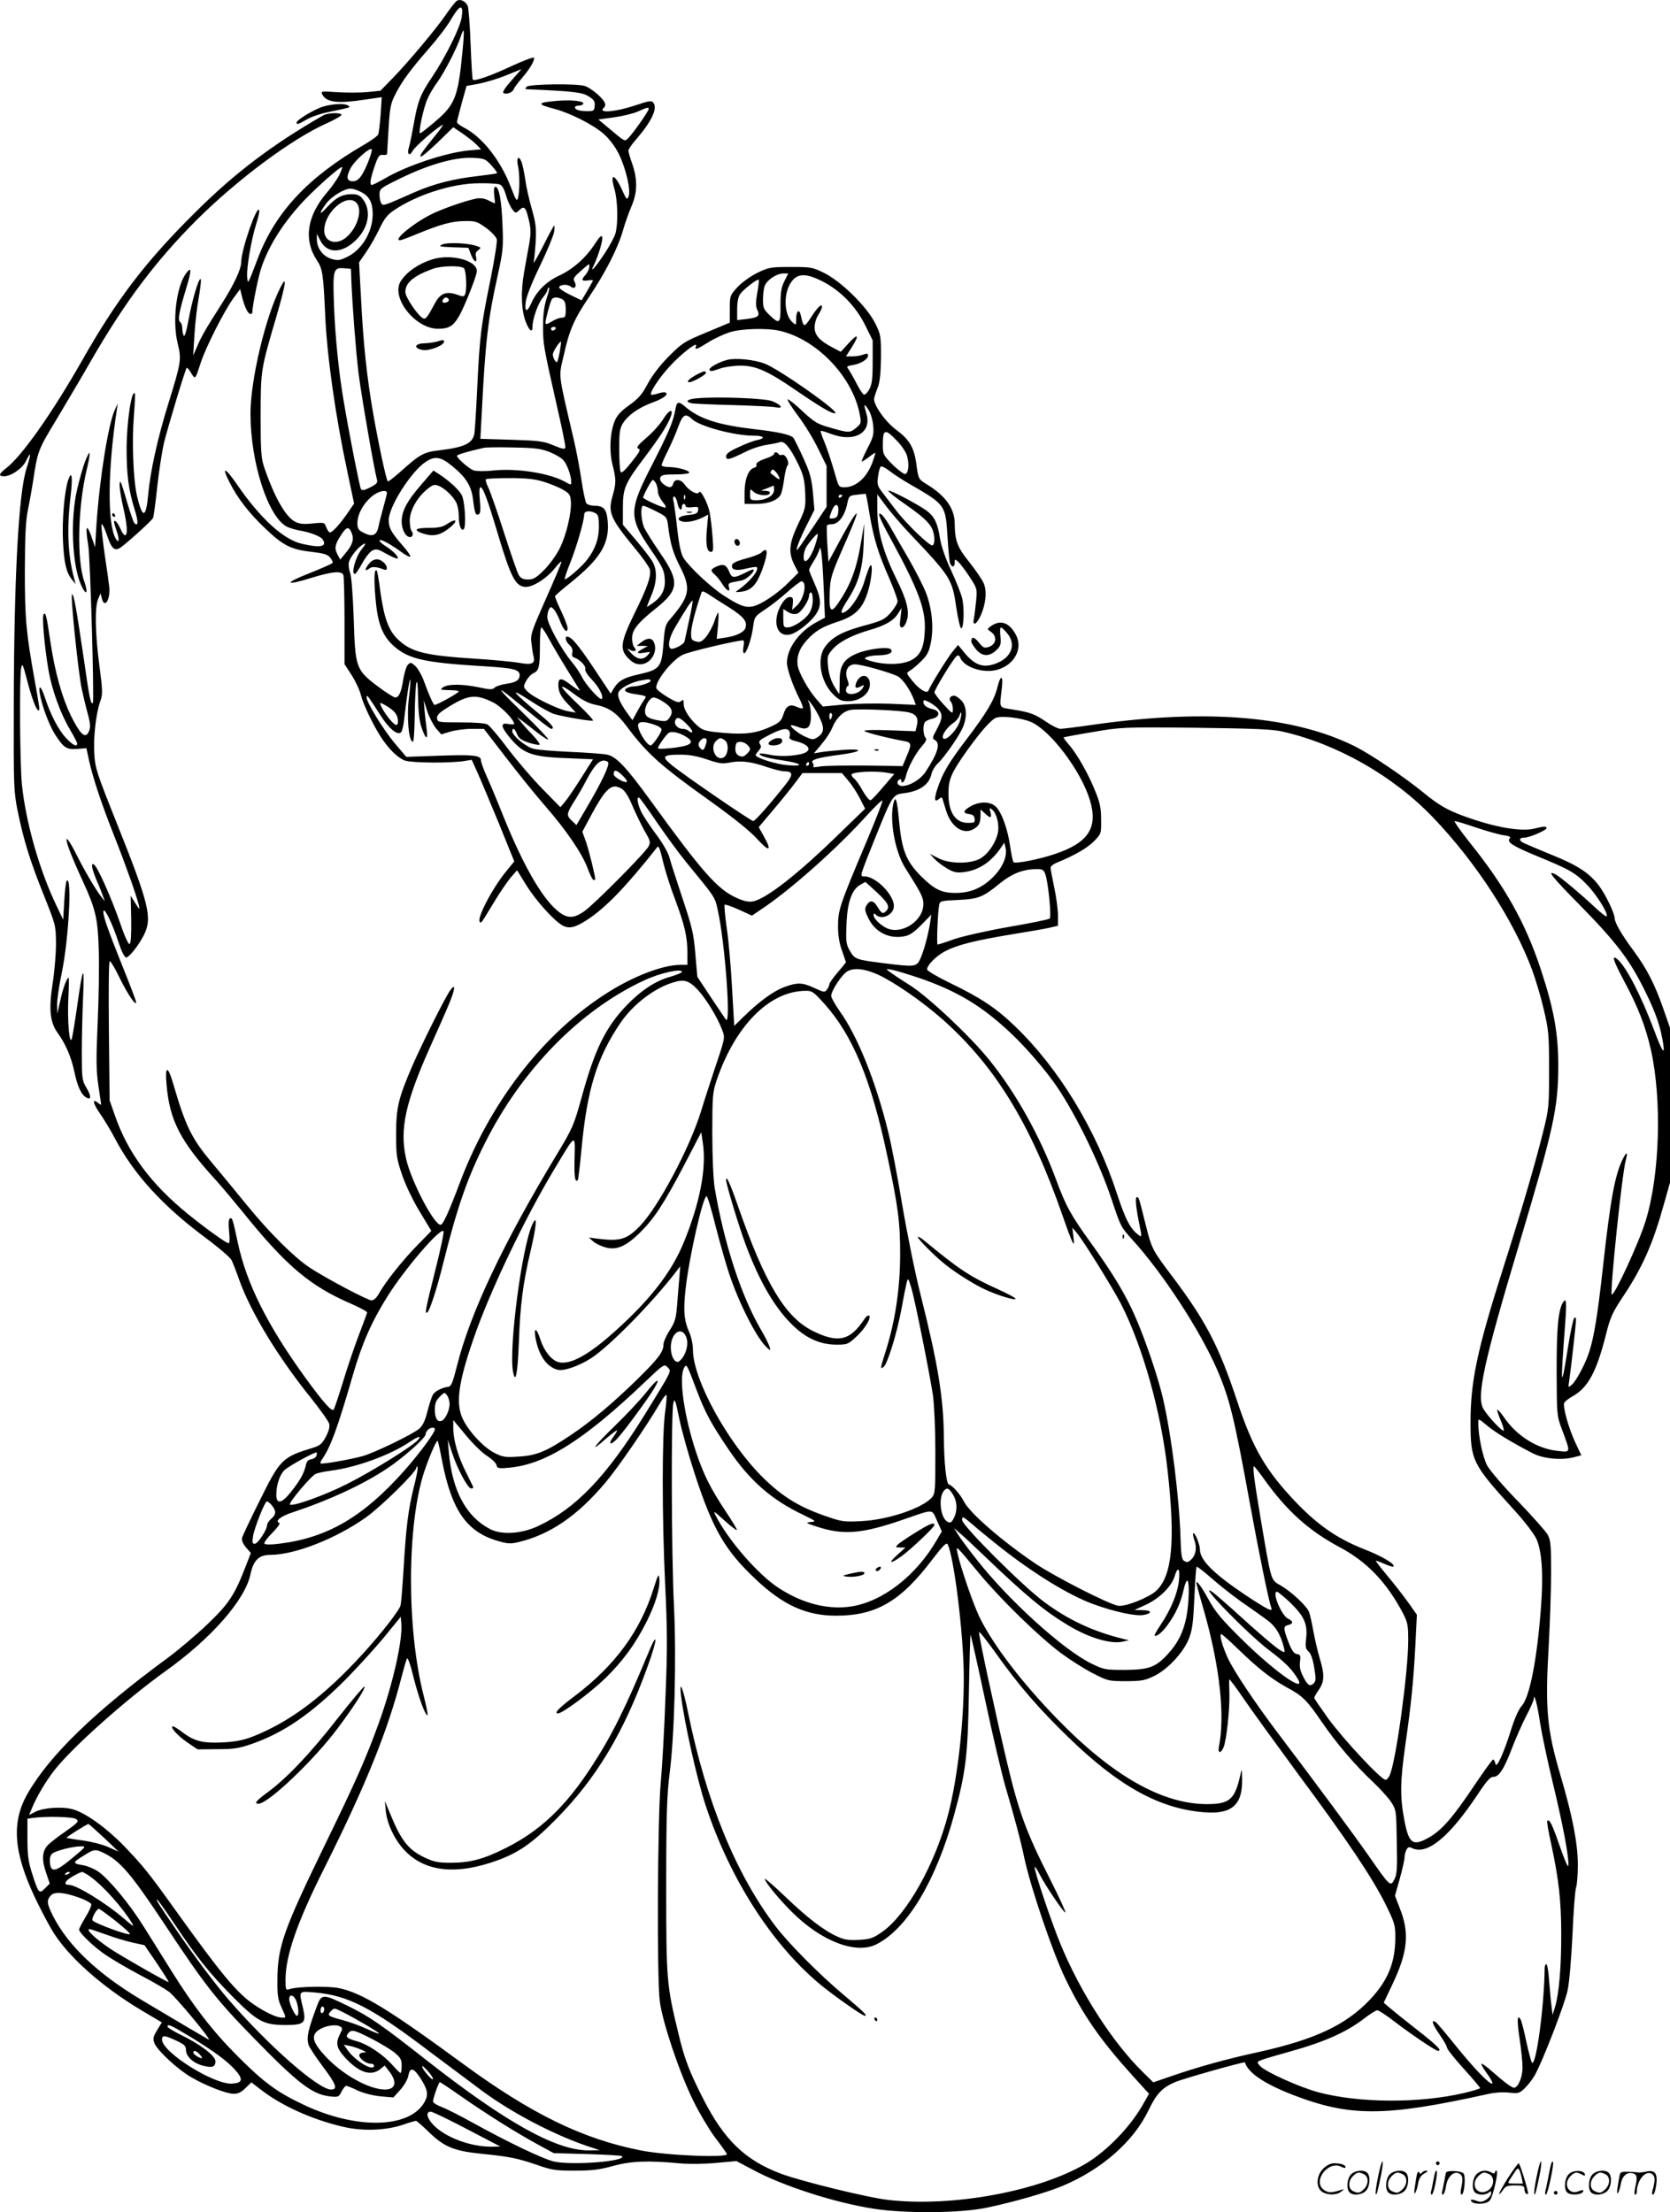 <svg version="1.0" xmlns="http://www.w3.org/2000/svg"
  viewBox="0 0 905.87 1199.798"
 preserveAspectRatio="xMidYMid meet">
<g transform="translate(-1.13,1200.311) scale(0.1,-0.1)"
fill="#000000" stroke="none">
<path d="M2487 11997 c-8 -7 -33 -38 -54 -69 -53 -78 -203 -257 -288 -345
l-70 -72 -69 -7 c-39 -4 -112 -4 -163 -1 -90 6 -93 6 -83 -13 23 -43 84 -50
239 -26 l83 12 -6 -94 c-4 -52 -10 -100 -13 -108 -3 -8 -37 -33 -77 -56 -302
-175 -479 -363 -575 -613 -58 -152 -55 -146 -59 -103 -4 48 23 205 49 286 11
34 19 68 16 75 -12 31 -97 -215 -97 -279 0 -40 -38 -122 -108 -232 -86 -135
-110 -176 -133 -232 l-20 -45 7 110 c3 60 14 154 24 207 9 54 14 98 9 98 -12
0 -47 -121 -66 -227 -10 -56 -20 -88 -25 -81 -4 7 -8 25 -8 40 0 15 -5 30 -11
34 -15 9 -6 58 31 179 31 102 32 127 1 86 -53 -70 -76 -259 -46 -380 21 -88
20 -99 -50 -325 -59 -189 -99 -372 -110 -497 -12 -129 -31 -131 -61 -4 -20 88
-28 297 -16 440 5 61 7 112 5 114 -18 23 -44 -150 -45 -299 0 -145 11 -226 44
-332 20 -63 20 -94 -2 -72 -5 5 -22 56 -39 112 -16 57 -32 106 -35 110 -12 11
-5 -55 14 -138 22 -95 25 -150 9 -150 -5 0 -16 15 -24 34 -14 34 -35 56 -35
38 0 -5 7 -29 15 -52 15 -43 12 -67 -5 -40 -47 75 -45 374 5 701 l5 34 -16
-35 c-36 -78 -84 -382 -100 -630 l-7 -115 -16 47 c-30 88 -39 72 -21 -37 11
-62 33 -845 25 -854 -11 -11 -18 19 -50 245 -40 269 -53 344 -63 344 -10 0 34
-429 53 -515 8 -38 22 -95 30 -125 18 -64 19 -85 5 -111 -18 -33 -46 -5 -95
94 -48 100 -85 232 -110 397 -22 149 -26 163 -37 152 -10 -10 4 -175 27 -308
19 -106 66 -235 116 -318 21 -36 39 -70 39 -75 0 -22 -24 -10 -62 31 -40 43
-83 126 -112 215 -21 64 -37 78 -29 26 10 -64 50 -171 82 -222 48 -74 62 -84
120 -80 l51 4 15 -70 c22 -97 68 -235 136 -406 62 -157 122 -326 133 -374 6
-28 5 -28 -19 10 l-25 40 3 -129 c1 -88 -2 -130 -9 -133 -7 -2 -29 47 -53 119
-45 130 -121 301 -140 312 -18 12 -13 -20 15 -87 15 -34 30 -73 35 -87 l9 -25
-20 25 c-29 37 -92 143 -140 240 -24 47 -45 79 -47 72 -5 -14 25 -92 86 -225
71 -154 83 -204 88 -377 3 -85 0 -263 -6 -396 -9 -202 -8 -257 4 -339 8 -54
15 -100 15 -103 0 -2 -7 1 -15 8 -35 29 -31 0 9 -57 24 -35 61 -96 81 -135
100 -191 257 -364 488 -536 73 -54 138 -110 144 -123 7 -13 26 -62 42 -108 63
-176 211 -419 385 -635 53 -66 99 -131 103 -145 4 -17 -2 -40 -18 -70 -20 -38
-31 -48 -69 -60 -168 -51 -179 -62 -292 -291 -48 -96 -90 -185 -93 -196 -4
-15 3 -32 20 -53 l27 -31 -26 -67 c-62 -161 -92 -207 -209 -319 -62 -59 -159
-141 -216 -183 -395 -290 -641 -528 -760 -736 -88 -153 -77 -315 38 -560 26
-55 67 -134 91 -175 81 -141 272 -312 493 -443 l106 -63 -26 -43 c-22 -37 -23
-46 -13 -72 17 -39 125 -140 198 -182 77 -45 188 -89 229 -90 24 -1 42 7 66
31 l32 31 45 -35 c111 -88 278 -165 448 -205 107 -26 234 -22 329 10 34 12 66
21 71 21 4 0 37 -29 73 -64 81 -78 135 -100 287 -115 148 -15 192 -24 297 -60
79 -28 101 -31 204 -31 93 0 134 5 206 25 97 27 190 31 360 15 53 -5 135 -4
201 2 l110 10 85 -45 c165 -90 449 -181 662 -214 174 -26 460 -24 605 5 138
28 328 82 414 118 214 89 387 241 468 409 44 92 75 125 145 155 44 19 377 113
379 107 18 -57 104 -115 260 -176 312 -120 499 -119 1056 4 39 9 86 12 118 8
49 -5 55 -4 83 23 17 16 41 47 54 69 41 70 164 387 180 465 9 42 20 174 26
300 5 124 14 238 19 254 6 16 10 72 10 125 0 116 -29 264 -93 481 -75 253 -85
364 -65 706 7 126 13 306 13 399 0 148 -2 174 -19 205 -11 19 -83 100 -160
180 -81 83 -152 166 -168 195 -24 46 -48 160 -48 231 0 25 1 24 48 -15 44 -37
133 -91 247 -150 57 -30 157 -39 222 -22 l42 11 -35 74 c-35 77 -66 189 -58
210 3 7 23 23 44 35 86 48 132 133 185 345 21 84 34 112 89 195 105 157 162
285 221 496 l35 124 0 419 0 420 -36 103 c-47 135 -89 217 -162 316 -62 83
-102 152 -102 175 -1 29 -50 131 -86 178 -52 69 -117 111 -259 168 -66 27
-132 55 -147 62 -30 14 -28 30 3 30 26 0 119 40 119 51 0 12 -12 11 -66 -2
-62 -16 -185 2 -319 46 -136 44 -189 72 -286 152 -106 86 -281 204 -366 247
-330 165 -800 205 -1403 121 -96 -14 -185 -25 -196 -25 -12 0 -45 16 -73 35
-66 45 -89 54 -181 69 -84 14 -78 1 -64 120 8 71 -8 70 -25 -1 -17 -68 -60
-139 -167 -280 -99 -130 -130 -183 -159 -271 -18 -56 -15 -73 10 -52 12 10 16
10 19 -1 2 -8 12 -37 20 -65 27 -85 90 -128 144 -100 33 17 42 34 42 79 l0 30
23 -21 c31 -29 39 -28 31 6 -7 24 -6 26 9 14 24 -20 39 -78 32 -121 -10 -57
-56 -124 -101 -147 -58 -28 -165 -26 -224 5 l-45 23 25 -27 c14 -15 44 -38 68
-52 36 -21 51 -25 92 -20 81 10 150 56 203 136 l16 24 6 -25 c12 -47 -13 -108
-68 -163 -60 -59 -122 -85 -204 -85 -75 0 -115 20 -187 92 -80 81 -103 139
-118 300 -11 119 -20 144 -32 87 -19 -96 12 -259 66 -344 88 -139 98 -160 98
-195 0 -94 -122 -171 -203 -129 -34 18 -67 51 -67 68 0 12 3 12 12 3 32 -32
98 0 98 47 0 62 -99 161 -160 161 -26 0 -28 -8 60 212 92 228 94 232 156 239
85 11 136 47 148 105 4 17 19 42 33 55 33 31 105 132 132 186 30 60 28 127 -4
158 -13 14 -31 25 -39 25 -20 0 -31 -19 -17 -33 6 -6 11 -24 11 -40 0 -28 -1
-28 -50 25 -27 29 -49 59 -50 66 0 15 106 189 122 198 7 4 14 1 16 -6 18 -54
124 -91 201 -70 93 25 141 112 105 186 -36 71 -86 89 -139 50 -20 -15 -20 -15
3 -31 33 -24 27 -66 -11 -80 -26 -9 -32 -6 -56 23 -25 32 -41 34 -41 6 0 -7
12 -26 26 -43 32 -39 71 -41 109 -5 24 23 27 31 23 75 -3 27 -2 49 3 49 4 0
19 -14 33 -31 51 -60 25 -132 -59 -164 -73 -28 -120 -10 -184 72 l-23 28 -27
-33 c-26 -30 -126 -191 -133 -214 -7 -20 -48 4 -85 49 -36 44 -37 46 -18 57
11 6 39 29 61 51 34 33 44 51 54 100 17 81 7 185 -24 268 -14 38 -59 125 -99
195 -41 70 -86 148 -100 173 -14 25 -33 51 -41 59 -31 25 -17 -13 50 -135 153
-282 190 -384 181 -505 -5 -86 -27 -127 -80 -151 -57 -25 -160 -22 -237 7 -23
9 16 22 70 23 51 1 76 13 65 31 -11 18 -126 4 -187 -22 -71 -30 -93 -67 -92
-150 0 -38 -1 -68 -3 -68 -1 0 -14 20 -29 45 -16 29 -28 66 -31 103 -5 55 -4
61 26 95 36 40 104 75 196 102 85 24 133 51 156 88 l21 32 -6 -52 c-6 -43 -4
-53 8 -53 9 0 20 17 27 40 14 48 -1 110 -56 220 -74 151 -105 262 -105 384 l0
78 44 -59 c24 -33 83 -102 132 -154 224 -236 230 -246 253 -404 9 -60 21 -110
26 -110 15 0 18 113 5 165 -6 24 -33 92 -60 150 -31 66 -53 131 -60 174 -13
83 -30 117 -72 149 -51 37 -208 119 -208 108 0 -5 37 -35 83 -67 98 -68 134
-100 153 -136 16 -32 19 -84 4 -93 -13 -8 -147 121 -202 195 -23 30 -55 72
-71 93 -26 34 -29 44 -23 85 3 25 10 50 14 54 5 5 26 -6 48 -23 21 -17 71 -49
109 -71 196 -113 195 -113 206 -287 4 -69 10 -134 14 -143 10 -25 25 -22 25 4
0 20 1 20 20 3 10 -9 38 -46 61 -81 41 -63 41 -65 35 -131 -4 -38 -9 -80 -12
-95 -9 -44 15 -33 37 17 28 63 35 132 16 175 -8 19 -43 70 -77 113 -66 82 -79
116 -80 210 0 81 -49 150 -148 211 -50 31 -49 29 -61 119 -12 83 -38 127 -107
178 -62 45 -128 141 -121 173 3 12 12 39 21 61 10 28 15 77 16 161 0 116 -1
123 -32 185 -45 89 -183 225 -275 271 -65 32 -72 33 -183 33 -110 0 -119 -2
-181 -32 -38 -19 -84 -52 -108 -78 -40 -44 -41 -46 -41 -118 l0 -74 -127 -53
c-121 -50 -132 -58 -203 -129 -48 -48 -90 -103 -115 -149 -31 -59 -51 -81
-101 -117 -46 -33 -66 -55 -79 -87 -25 -64 -30 -162 -11 -236 20 -79 20 -100
0 -169 -26 -90 -12 -122 123 -286 40 -48 75 -98 79 -111 9 -36 -12 -96 -82
-238 -77 -157 -83 -198 -33 -247 22 -22 40 -31 63 -31 54 0 96 63 76 116 -11
29 -36 30 -70 4 l-25 -20 30 0 30 -1 -27 -15 c-38 -20 -35 -28 8 -21 36 6 36
6 19 -13 -26 -29 -57 -25 -91 11 -22 24 -24 28 -7 18 25 -15 43 -5 25 13 -7 7
-12 29 -12 50 0 44 30 82 125 158 131 104 135 148 25 307 -39 57 -78 119 -86
138 -16 40 -19 115 -4 115 6 0 37 -13 70 -30 57 -29 59 -31 65 -77 13 -102 26
-146 65 -223 61 -120 53 -160 -51 -282 -29 -33 -32 -44 -39 -139 -10 -125 -20
-138 -132 -163 -82 -18 -111 -35 -137 -76 l-17 -29 -93 140 c-85 127 -121 169
-143 169 -15 0 -8 -27 13 -46 13 -12 18 -25 15 -40 -4 -16 -1 -24 12 -28 29
-10 64 -47 58 -62 -3 -8 11 -31 33 -54 41 -42 69 -96 56 -108 -9 -9 -88 78
-108 121 -9 19 -34 56 -55 81 -56 67 -132 207 -132 242 0 16 5 36 10 44 8 13
11 13 25 -1 8 -8 24 -37 34 -64 19 -51 41 -71 41 -38 0 10 -16 52 -35 92 -20
41 -34 77 -33 81 2 4 37 35 80 69 164 132 215 213 206 333 -5 69 -21 88 -74
88 -17 0 -36 6 -42 13 -5 6 -17 62 -26 122 -9 61 -27 158 -41 218 -89 381 -84
339 -55 466 30 135 55 192 137 314 88 131 156 263 184 362 11 39 32 97 46 130
32 73 33 145 4 229 -12 33 -21 65 -21 72 0 7 18 34 41 60 84 97 118 168 95
199 -10 14 -20 13 -103 -15 -104 -34 -196 -42 -169 -14 12 11 13 20 6 33 -15
29 -78 80 -108 88 -47 14 -299 10 -313 -4 -11 -11 -10 -13 1 -14 251 -11 298
-16 333 -38 30 -18 36 -27 34 -52 -2 -26 -5 -29 -39 -29 -42 0 -68 8 -68 21 0
5 9 9 19 9 11 0 22 4 26 9 9 16 -62 24 -143 17 -108 -9 -111 -18 -15 -43 88
-23 214 -87 270 -137 31 -28 62 -69 82 -110 38 -79 65 -194 52 -228 -8 -21
-11 -19 -35 34 -40 90 -68 95 -42 7 18 -60 21 -186 6 -241 -6 -21 -33 -71 -61
-113 -52 -78 -81 -108 -56 -59 23 47 49 132 45 151 -3 13 -14 3 -40 -37 -49
-75 -117 -136 -194 -172 -69 -32 -123 -85 -151 -150 -23 -51 -37 -48 -30 7 3
28 32 103 76 193 39 81 74 165 78 187 3 22 3 37 0 34 -4 -3 -32 -55 -62 -115
-31 -60 -53 -98 -49 -84 3 14 8 64 11 111 4 73 1 100 -20 175 -14 49 -31 121
-36 161 -6 39 -15 83 -21 98 -15 39 -29 22 -19 -22 10 -44 10 -137 0 -173 -6
-22 -11 -14 -39 59 -56 146 -155 271 -254 322 -21 11 -38 24 -38 29 0 6 12 52
26 104 l26 93 67 12 c36 7 104 27 149 46 l82 33 -54 -61 c-33 -37 -51 -64 -44
-68 16 -10 49 2 56 20 3 9 23 36 45 61 42 49 70 96 65 110 -2 5 -56 -15 -121
-45 -113 -53 -201 -84 -211 -74 -3 2 -8 90 -12 194 -4 105 -11 198 -16 207
-14 27 -43 39 -61 25z m29 -85 c-7 -55 -87 -217 -161 -327 -64 -94 -79 -135
-100 -258 -9 -51 -20 -105 -25 -121 -13 -39 2 -54 20 -21 12 23 121 118 160
140 8 5 -1 -11 -21 -36 -90 -112 -102 -129 -96 -135 4 -4 45 31 92 76 l85 83
53 -36 c30 -21 64 -48 76 -61 l22 -23 -69 -6 c-123 -12 -340 -84 -455 -153
-32 -18 -63 -34 -68 -34 -14 0 -10 29 14 100 19 56 25 65 45 63 12 -2 22 1 23
5 0 4 4 66 8 137 7 113 11 137 36 185 36 72 82 134 183 250 46 52 102 125 123
163 45 76 65 79 55 9z m4 -188 c-24 -248 -40 -288 -148 -380 -41 -35 -78 -64
-82 -64 -11 0 18 138 40 187 11 25 35 66 54 91 38 52 107 187 126 245 6 21 14
36 16 34 3 -3 0 -54 -6 -113z m1010 -312 c0 -12 -93 -144 -114 -161 -18 -15
-13 -18 -105 59 l-54 45 87 12 c48 7 106 21 129 32 48 22 57 24 57 13z m-1524
-293 c-31 -74 -51 -99 -81 -99 -33 0 -37 22 -13 69 21 42 110 121 116 103 2
-6 -8 -38 -22 -73z m671 -13 c19 -21 33 -40 30 -42 -2 -3 -47 -9 -98 -15 -135
-15 -243 -42 -350 -89 -172 -76 -169 -75 -180 -59 -5 8 -9 29 -9 46 0 31 5 35
83 74 170 86 318 130 421 126 65 -3 70 -5 103 -41z m-826 -54 c-11 -21 -40
-63 -66 -93 -109 -127 -128 -257 -55 -367 31 -47 35 -73 45 -293 10 -228 55
-548 122 -861 l35 -166 -32 -47 c-48 -70 -91 -116 -102 -109 -5 3 -13 17 -18
30 -9 24 -12 24 -73 18 -49 -5 -71 -3 -96 10 -51 27 -112 134 -167 296 -16 48
-19 85 -19 280 1 251 0 244 86 538 51 175 59 230 22 157 -81 -158 -163 -502
-163 -685 0 -265 95 -561 198 -614 15 -7 47 -17 72 -21 54 -9 111 -31 122 -48
25 -39 -13 -47 -114 -23 -100 23 -225 138 -350 320 -66 96 -87 102 -42 14 43
-86 106 -168 194 -251 96 -92 140 -115 252 -127 65 -8 87 -14 100 -31 10 -12
16 -25 13 -29 -3 -5 -60 -30 -128 -57 -140 -55 -130 -69 17 -23 111 34 161 38
170 14 3 -9 6 -121 6 -249 l0 -234 39 -60 c21 -33 44 -82 50 -108 13 -50 61
-152 105 -222 43 -68 95 -119 134 -133 38 -13 249 -15 325 -2 l37 6 29 -64
c16 -35 68 -159 116 -275 l86 -212 -45 -55 c-75 -92 -160 -255 -142 -273 8 -8
5 -12 74 102 33 55 76 118 94 139 l34 39 49 -79 c53 -86 153 -197 199 -221 36
-19 67 -11 135 33 101 67 210 180 378 393 7 10 15 -11 33 -88 11 -44 39 -134
64 -198 52 -140 66 -202 66 -288 l0 -65 -37 0 c-99 0 -268 -66 -415 -163 -341
-222 -625 -594 -787 -1031 -57 -151 -87 -216 -100 -216 -36 0 -161 240 -187
359 -36 159 -4 304 131 607 37 82 83 186 102 232 34 82 37 114 8 76 -23 -28
-156 -294 -208 -414 -75 -175 -87 -224 -87 -369 0 -117 3 -133 33 -222 19 -55
60 -141 96 -199 l62 -103 -74 -76 c-80 -81 -173 -198 -209 -262 -13 -24 -29
-39 -41 -39 -21 0 -250 121 -336 178 -85 57 -215 185 -343 342 -65 80 -152
185 -193 234 -106 127 -138 194 -205 424 -29 99 -45 95 -35 -10 17 -194 75
-306 272 -521 29 -32 89 -104 135 -160 240 -299 370 -409 598 -507 47 -21 84
-41 83 -46 -1 -5 -22 -61 -46 -124 -24 -63 -63 -178 -86 -255 -24 -77 -46
-143 -50 -148 -11 -11 -59 44 -155 176 -204 282 -318 509 -365 732 -28 129
-30 137 -43 129 -7 -4 -8 -30 -4 -70 4 -35 3 -64 -2 -64 -13 0 -115 73 -217
155 -204 165 -331 336 -401 540 l-28 80 -4 378 c-2 222 -1 377 5 377 5 0 29
-40 53 -90 43 -88 89 -156 90 -133 0 6 -33 94 -74 195 -85 212 -109 283 -103
301 6 17 50 -74 81 -170 16 -49 33 -83 41 -83 17 0 65 61 96 120 48 94 31 165
-148 613 -107 268 -116 295 -120 372 -6 88 9 220 33 287 13 36 12 57 -6 195
-23 175 -25 314 -6 358 l13 30 7 -28 c14 -58 47 -6 40 63 -2 19 -13 99 -25
178 -11 78 -19 150 -17 160 2 9 14 -13 27 -50 26 -79 41 -94 71 -78 24 13 172
146 181 163 4 7 14 82 23 167 9 85 26 192 36 238 21 86 116 401 124 410 3 2
14 -10 24 -28 23 -37 22 -37 52 55 27 84 127 281 177 350 l37 50 11 -45 c14
-54 32 -90 45 -90 6 0 10 3 10 8 0 34 33 199 50 246 41 121 122 247 234 365
72 75 196 184 203 178 2 -3 -5 -23 -16 -45z m867 -48 c16 -5 26 -20 38 -60 8
-29 24 -64 34 -76 18 -23 18 -23 40 -3 26 24 34 14 52 -64 9 -41 9 -68 0 -120
-7 -36 -19 -106 -28 -156 -19 -105 -15 -211 11 -272 19 -47 35 -56 35 -20 0
41 30 125 55 155 14 17 25 35 25 40 0 6 4 13 9 16 5 3 0 -22 -12 -57 -14 -44
-20 -88 -20 -152 0 -98 1 -105 74 -429 28 -120 49 -224 47 -231 -2 -10 -18 -7
-63 12 -54 23 -76 26 -229 31 l-169 5 7 131 c20 399 34 518 88 760 28 128 30
149 25 270 -5 133 -19 206 -39 206 -7 0 -9 -16 -6 -45 3 -25 5 -45 3 -45 -1 0
-16 7 -34 16 -21 11 -44 14 -67 10 -59 -12 -186 -56 -247 -87 -98 -50 -205
-139 -166 -139 6 0 47 15 92 34 133 54 188 69 257 70 61 1 69 -2 118 -37 29
-21 55 -49 58 -62 3 -13 -13 -112 -35 -222 -51 -250 -58 -306 -71 -583 -6
-124 -13 -237 -16 -251 -10 -51 -55 -72 -187 -88 -87 -10 -106 -20 -212 -115
-36 -32 -68 -57 -70 -54 -9 8 -52 211 -79 366 -34 194 -54 378 -66 620 l-11
202 40 58 c22 32 54 89 71 125 24 51 42 75 76 98 124 85 319 148 464 148 47 1
95 -2 108 -5z m-753 -40 c49 -23 68 -58 68 -124 -1 -96 -59 -192 -138 -230
-41 -20 -51 -21 -86 -11 -46 14 -79 58 -79 106 l0 30 18 -35 c37 -76 123 -73
199 6 66 68 79 159 31 219 -15 19 -29 25 -59 25 -51 0 -86 -19 -132 -69 -44
-49 -49 -40 -8 16 29 40 99 83 134 83 11 0 34 -7 52 -16z m-21 -60 c36 -36 7
-136 -54 -188 -55 -46 -120 -25 -120 37 0 99 122 204 174 151z m1263 -354 c-2
-10 -11 -28 -20 -38 -25 -27 -21 -35 13 -30 17 3 29 2 28 -1 -2 -3 -16 -29
-32 -57 l-30 -50 -62 30 c-35 17 -62 36 -60 41 4 15 45 18 61 5 22 -18 37 -3
24 23 -11 19 -7 25 31 59 23 21 44 38 46 38 2 0 3 -9 1 -20z m-1290 -65 c6
-146 25 -390 39 -505 14 -114 85 -525 100 -577 5 -18 -1 -25 -36 -43 -33 -17
-44 -19 -51 -9 -7 12 -63 295 -93 474 -28 163 -46 348 -53 522 -7 196 -4 206
56 201 l36 -3 2 -60z m2349 -7 c-17 -34 -21 -61 -21 -130 1 -101 -5 -106 -59
-54 -32 30 -36 39 -36 84 0 28 4 62 10 76 12 31 65 66 101 66 l26 0 -21 -42z
m203 1 c98 -49 183 -135 234 -237 l42 -85 0 -116 c0 -93 -4 -123 -18 -149 -10
-18 -23 -32 -30 -29 -6 2 -25 31 -42 65 -17 33 -37 67 -43 75 -10 12 -6 15 25
20 44 7 83 32 83 52 0 11 -6 12 -26 5 -14 -6 -41 -10 -59 -10 l-35 0 30 47
c44 69 37 82 -14 26 l-44 -48 -44 23 c-71 37 -98 67 -98 110 0 20 9 51 20 67
11 17 20 36 20 44 0 21 -25 -3 -62 -61 -35 -53 -38 -52 -53 15 -8 38 -25 24
-25 -20 0 -35 0 -36 -20 -18 -48 43 -50 162 -4 222 33 44 78 44 163 2z m-350
-64 c-9 -51 -9 -73 0 -92 16 -34 6 -42 -57 -50 l-52 -6 0 59 c0 39 6 68 16 82
17 25 95 85 101 78 2 -2 -1 -34 -8 -71z m-1058 -35 c14 -8 19 -21 19 -55 0
-39 -3 -45 -21 -45 -12 0 -37 -9 -55 -21 -25 -15 -34 -17 -34 -7 0 18 26 114
34 127 9 14 32 14 57 1z m-36 -160 c-3 -5 -10 -10 -16 -10 -5 0 -9 5 -9 10 0
6 7 10 16 10 8 0 12 -4 9 -10z m1215 -11 c198 -45 390 -242 433 -444 11 -57
11 -57 -16 -81 -34 -29 -41 -30 -140 -1 -72 20 -87 29 -154 91 -40 38 -76 66
-79 63 -4 -3 22 -43 56 -89 35 -46 84 -126 109 -178 l46 -94 0 -111 0 -111
-78 -117 c-43 -64 -80 -117 -82 -117 -9 0 15 61 53 136 l41 82 -8 93 c-8 80
-16 109 -54 192 -25 55 -49 102 -53 107 -18 16 -84 31 -208 45 -197 23 -297
55 -374 119 -40 35 -50 33 -57 -11 -11 -64 -35 -122 -125 -298 -129 -250 -130
-286 -8 -464 62 -90 72 -112 75 -155 5 -59 -15 -99 -66 -135 -17 -12 -31 -21
-31 -19 0 2 11 30 25 63 31 75 32 138 4 185 -12 19 -52 72 -90 116 l-69 81 0
89 c0 110 10 134 119 278 84 112 122 171 140 218 18 48 -7 41 -39 -10 -16 -27
-57 -73 -91 -102 -49 -42 -58 -55 -45 -60 14 -5 8 -17 -36 -72 -35 -45 -55
-63 -60 -55 -4 7 -8 62 -8 122 0 92 3 115 20 142 26 43 85 85 158 112 61 22
91 44 74 55 -6 3 -24 1 -41 -5 -18 -6 -35 -9 -38 -6 -9 10 42 89 100 152 60
67 155 140 144 112 -9 -24 0 -22 67 20 32 20 84 44 115 54 63 20 200 24 271 8z
m-1192 -111 c-5 -29 -12 -55 -14 -58 -7 -7 -24 22 -24 41 0 14 35 69 44 69 2
0 -1 -24 -6 -52z m1700 -405 c4 -47 0 -62 -32 -123 -20 -39 -33 -70 -30 -70 4
0 22 11 41 26 18 14 33 23 33 21 0 -3 -7 -24 -15 -48 -30 -85 -90 -139 -154
-139 -28 0 -31 4 -46 58 -26 90 -47 153 -67 201 -10 24 -17 45 -15 47 2 2 27
-5 55 -16 128 -49 224 6 193 109 -16 55 -14 60 11 22 13 -20 23 -56 26 -88z
m-983 37 c42 -40 230 -90 336 -90 55 0 65 -14 17 -24 -18 -3 -63 -20 -100 -38
-50 -22 -68 -36 -68 -50 0 -23 17 -19 104 24 33 17 85 34 115 38 31 5 63 11
72 15 24 9 55 -27 98 -115 31 -64 36 -87 40 -159 3 -81 2 -86 -39 -172 -49
-103 -53 -154 -20 -219 l22 -43 -49 -49 c-61 -63 -154 -125 -199 -134 -41 -8
-73 5 -157 59 -70 45 -188 156 -218 204 -14 23 -24 68 -34 156 -7 67 -17 135
-20 150 -5 17 -3 27 3 27 6 0 14 -16 18 -35 6 -35 24 -49 24 -20 0 8 5 15 10
15 6 0 10 -5 10 -11 0 -7 14 -10 35 -7 32 4 36 2 33 -16 -2 -17 -12 -22 -52
-26 -52 -5 -71 -24 -36 -35 25 -8 74 2 114 22 l29 15 -7 -75 c-8 -86 -1 -127
22 -127 13 0 14 12 8 85 -3 46 -11 106 -16 133 -12 53 -51 124 -57 105 -6 -18
-55 9 -77 41 -20 31 -56 34 -63 6 -7 -25 -24 -25 -54 -2 -14 12 -20 25 -16 35
5 14 21 17 82 17 41 0 75 4 75 10 0 12 -66 30 -112 30 -21 0 -38 5 -38 10 0 6
15 41 34 78 18 37 44 95 56 130 25 67 39 76 75 42z m1110 -116 c25 -25 50 -62
56 -82 13 -45 9 -94 -9 -100 -7 -2 -38 21 -68 50 -52 53 -54 57 -54 110 0 84
12 88 75 22z m-1884 -62 c31 -12 65 -32 76 -45 20 -21 43 -84 43 -119 0 -16
-2 -16 -32 1 -82 47 -261 76 -393 62 -46 -5 -91 -4 -105 1 -25 9 -90 66 -90
79 0 6 60 24 145 43 11 3 83 4 160 2 116 -2 150 -6 196 -24z m-529 -75 c79
-64 107 -110 116 -189 9 -72 14 -84 32 -73 7 5 9 29 4 76 -4 46 -3 69 4 69 14
0 41 -75 96 -260 70 -233 95 -280 151 -280 40 0 114 48 156 101 17 22 33 38
36 36 2 -2 -35 -91 -83 -198 -80 -181 -86 -197 -80 -244 3 -27 8 -59 11 -70
11 -41 -7 -50 -77 -37 -35 6 -139 16 -233 22 -282 18 -354 36 -428 108 -48 47
-72 113 -92 253 -8 62 -17 115 -20 117 -14 14 -16 -43 -7 -149 12 -140 38
-207 104 -264 79 -67 165 -86 476 -105 169 -10 202 -18 202 -49 0 -27 -21 -40
-74 -47 -26 -4 -54 -13 -61 -20 -11 -12 -25 -12 -85 1 -91 19 -170 19 -196 0
-17 -13 -15 -14 34 -15 28 0 52 -3 52 -7 0 -8 -119 -74 -131 -73 -7 0 -30 51
-59 131 -11 31 -32 66 -45 79 -23 21 -27 22 -40 9 -9 -8 -20 -44 -26 -79 -11
-72 -24 -100 -44 -100 -7 0 -50 27 -94 60 -119 90 -123 101 -131 369 -5 130
-12 229 -20 249 -7 18 -9 43 -6 56 7 29 50 82 79 98 16 8 13 1 -12 -31 -32
-41 -56 -131 -35 -131 5 0 23 26 40 58 17 31 41 62 55 69 21 11 31 8 77 -18
30 -17 57 -28 60 -25 8 8 -26 43 -65 67 -18 11 -33 25 -33 30 0 13 53 -15 113
-58 26 -20 51 -33 54 -29 3 3 -16 32 -44 63 -62 72 -73 93 -73 136 0 71 120
261 199 314 50 34 82 30 143 -20z m499 -87 c35 -11 82 -30 104 -43 35 -20 40
-27 43 -63 4 -61 -24 -181 -60 -254 -18 -36 -55 -88 -84 -117 -44 -44 -59 -53
-88 -53 -26 0 -39 6 -50 23 -8 12 -44 117 -81 232 -37 116 -76 226 -86 246
-10 20 -15 39 -12 43 4 3 61 6 129 6 94 0 136 -5 185 -20z m609 -9 c5 -11 10
-31 10 -45 0 -13 12 -38 26 -55 16 -20 21 -31 12 -31 -16 0 -118 47 -118 54 0
13 45 96 52 96 4 0 12 -9 18 -19z m-1460 -52 c0 -6 -9 -41 -19 -77 -10 -37
-23 -85 -27 -107 -10 -47 -35 -56 -83 -30 -26 13 -31 22 -31 51 0 46 30 103
75 142 35 31 85 43 85 21z m2619 -120 c23 -131 45 -204 107 -345 24 -56 44
-111 44 -122 0 -11 -17 -38 -37 -62 -35 -38 -47 -44 -148 -71 -119 -33 -173
-63 -211 -118 -43 -64 -21 -186 46 -253 32 -32 44 -38 82 -38 64 0 117 41 118
91 0 54 -49 63 -72 14 -14 -31 -6 -40 22 -25 20 10 21 10 11 -8 -19 -36 -91
-46 -91 -13 0 11 5 21 10 23 7 2 6 14 -2 35 -17 45 1 83 41 83 34 0 190 -44
232 -65 27 -15 67 -72 88 -127 l10 -28 -137 6 c-75 3 -189 1 -252 -4 l-115
-11 -30 34 c-43 47 -95 138 -105 180 -11 50 5 99 47 145 46 51 83 73 168 101
94 30 136 71 164 163 21 68 29 159 12 141 -4 -6 -18 -42 -30 -82 -20 -69 -67
-144 -103 -167 -33 -20 -29 2 12 65 59 91 82 172 86 304 l3 110 -15 -90 c-25
-155 -57 -242 -126 -343 -40 -59 -51 -45 -46 60 3 76 9 95 69 233 37 83 69
161 73 175 7 24 7 25 -9 5 -9 -11 -44 -71 -78 -134 l-62 -115 -6 95 c-3 52 -4
97 -2 102 2 4 14 7 27 7 34 0 67 42 81 102 11 53 11 53 56 58 24 3 45 5 46 5
2 -1 12 -53 22 -116z m-1002 89 c-3 -8 -6 -5 -6 6 -1 11 2 17 5 13 3 -3 4 -12
1 -19z m853 18 c0 -3 -4 -8 -10 -11 -5 -3 -10 -1 -10 4 0 6 5 11 10 11 6 0 10
-2 10 -4z m-22 -92 c-2 -21 -9 -30 -25 -32 -27 -4 -27 -2 -8 45 18 42 39 34
33 -13z m-1317 -4 c16 -9 19 -22 19 -73 0 -67 -20 -123 -65 -181 -29 -38 -114
-111 -120 -104 -3 3 11 43 30 90 34 86 75 226 75 260 0 20 30 24 61 8z m-1322
-108 c14 -34 5 -64 -35 -111 l-27 -33 -13 24 c-20 35 -17 56 14 104 32 51 45
55 61 16z m2517 -56 c-16 -52 -41 -96 -56 -96 -16 0 -11 53 7 80 22 33 56 71
60 67 2 -2 -3 -25 -11 -51z m46 -307 l4 -96 -45 -24 c-94 -50 -161 -142 -161
-221 0 -32 30 -119 64 -187 15 -29 25 -56 22 -59 -3 -3 -18 0 -32 7 -38 17
-59 6 -73 -40 -11 -35 -20 -44 -64 -65 -82 -38 -141 -46 -259 -36 -84 7 -111
13 -133 30 -46 37 -85 93 -85 125 0 25 -2 28 -15 17 -12 -10 -25 -6 -71 21
-31 19 -59 40 -62 48 -12 31 81 152 141 182 32 17 291 78 330 79 4 0 5 -16 1
-35 -4 -22 -2 -35 4 -35 13 0 40 79 48 141 8 58 8 58 69 99 28 18 80 59 117
92 36 32 71 58 76 58 33 0 16 -94 -24 -131 l-26 -24 4 35 c2 29 0 35 -17 35
-26 0 -63 -57 -71 -111 -11 -77 36 -116 99 -82 41 21 98 72 117 104 28 44 25
83 -10 161 -16 36 -30 70 -30 75 0 4 11 25 24 46 14 20 28 51 33 67 8 31 17
-64 25 -276z m-515 -41 c81 -52 100 -77 87 -113 -9 -22 -51 -42 -107 -50 l-48
-7 7 71 c3 39 4 71 1 71 -3 0 -13 -22 -21 -48 -9 -27 -29 -63 -44 -82 -24 -28
-33 -32 -55 -26 -24 6 -27 11 -27 46 0 31 21 116 56 218 3 11 11 9 37 -7 17
-12 69 -45 114 -73z m453 40 c0 -26 -8 -55 -20 -72 -23 -35 -86 -76 -117 -76
-21 0 -23 5 -23 50 l0 50 25 -16 c14 -9 34 -14 48 -10 23 5 67 71 67 100 0 9
5 16 10 16 6 0 10 -19 10 -42z m-671 -110 c-12 -56 -23 -108 -25 -115 -4 -16
-62 -45 -74 -38 -19 12 -9 61 23 115 56 96 91 149 95 145 2 -2 -6 -50 -19
-107z m-760 -100 c19 -35 62 -108 96 -163 34 -55 66 -106 70 -114 5 -8 -13 2
-40 22 -59 46 -75 47 -75 6 0 -39 13 -65 59 -112 l36 -39 -40 7 c-54 9 -194
77 -223 108 -23 24 -23 26 -7 56 9 18 27 37 40 43 30 14 35 33 35 151 0 53 3
97 8 97 4 0 23 -28 41 -62z m-759 -314 c-14 -107 -2 -244 21 -244 5 0 9 66 10
148 1 81 5 158 9 172 5 16 8 -13 9 -82 1 -69 7 -124 17 -155 23 -70 38 -79 30
-18 -4 28 -9 75 -12 105 l-4 55 19 -60 c11 -33 33 -75 48 -93 l28 -32 49 15
c27 8 79 15 116 15 l66 0 121 -157 c67 -87 162 -205 213 -263 114 -131 199
-256 229 -337 13 -35 27 -63 32 -63 5 0 9 2 9 4 0 19 -33 152 -49 200 l-21 58
52 97 c65 120 98 156 136 147 36 -9 54 -32 88 -113 16 -37 44 -94 62 -127 31
-53 33 -60 21 -84 -19 -36 -292 -311 -348 -351 -59 -42 -96 -41 -149 5 -84 72
-184 247 -290 509 -33 83 -74 181 -91 218 -17 38 -31 77 -31 87 0 27 -45 31
-235 24 l-170 -6 -60 71 c-63 74 -155 224 -155 251 1 18 4 14 72 -92 49 -78
98 -118 116 -95 5 6 13 39 16 72 13 114 28 216 33 212 2 -3 -1 -44 -7 -93z
m1310 86 c0 -10 -62 -30 -95 -30 -11 0 -27 -5 -35 -10 -22 -14 0 -26 62 -34
40 -6 47 -10 39 -20 -6 -8 -24 -37 -40 -66 l-29 -53 -30 41 c-44 62 -57 98
-41 118 17 21 67 46 109 55 52 10 60 10 60 -1z m-296 -130 c72 -15 111 -42
168 -118 109 -146 181 -211 452 -404 131 -94 219 -165 257 -208 65 -71 79 -63
32 20 l-26 47 80 95 c45 53 98 119 119 147 l38 51 107 0 107 0 34 -40 c19 -22
47 -65 63 -96 l29 -57 -125 -121 c-232 -228 -410 -368 -484 -382 -25 -4 -48 1
-90 20 -103 47 -184 139 -468 531 -127 175 -183 235 -232 245 -22 5 -112 11
-200 15 -88 4 -178 11 -200 17 -41 10 -115 71 -115 95 0 23 15 14 26 -16 9
-22 23 -32 63 -46 29 -9 55 -14 59 -11 3 4 -14 28 -39 54 -25 26 -54 58 -64
72 l-20 24 27 -19 c14 -11 52 -40 82 -64 31 -24 59 -42 61 -39 3 3 -48 57
-112 120 -65 63 -125 123 -133 133 -14 19 -14 19 6 5 12 -8 72 -57 133 -107
62 -51 117 -93 122 -93 22 0 5 23 -53 71 -162 134 -182 161 -58 80 50 -33 108
-65 128 -71 58 -16 205 -41 210 -35 3 3 -33 42 -81 88 -48 45 -87 87 -87 94 0
7 29 -10 64 -37 47 -35 80 -52 120 -60z m-559 14 c43 -21 115 -94 115 -117 0
-4 -13 -4 -29 -1 -44 9 -45 -10 -2 -64 77 -96 122 -114 317 -121 l142 -6 -62
-98 c-34 -54 -74 -113 -88 -130 l-27 -32 -98 100 c-54 55 -138 153 -187 218
-48 64 -98 123 -109 130 -14 8 -66 12 -147 12 -120 0 -125 1 -128 21 -2 16 9
29 45 52 121 78 162 83 258 36z m921 5 c48 -30 60 -54 39 -85 -15 -23 -21 -25
-58 -19 -59 10 -77 22 -77 51 0 31 27 74 47 74 9 0 31 -9 49 -21z m850 -86
c29 -58 26 -85 -11 -109 -22 -14 -27 -14 -67 4 -40 18 -92 62 -73 62 5 0 23
-5 41 -12 47 -17 64 1 64 64 0 27 -5 59 -11 71 -9 19 -7 18 10 -3 12 -14 33
-48 47 -77z m646 43 c24 -29 22 -50 -9 -108 -25 -46 -26 -51 -10 -59 31 -18
15 -72 -51 -172 -28 -42 -86 -77 -127 -77 -25 0 -35 23 -15 35 6 3 10 1 10 -4
0 -25 19 -8 25 22 11 46 50 120 86 162 24 27 29 39 20 48 -12 12 -15 66 -3 83
4 6 22 15 40 19 42 9 45 42 5 51 -35 8 -53 22 -53 40 0 12 6 12 33 -2 17 -9
40 -26 49 -38z m-2986 13 c38 -23 54 -47 54 -78 0 -29 -14 -26 -44 10 -30 35
-60 89 -50 89 4 0 22 -9 40 -21z m2826 -30 c41 -10 53 -32 42 -74 l-7 -28
-138 5 c-77 3 -139 2 -139 -3 0 -7 122 -38 213 -55 44 -7 45 -16 15 -86 l-21
-50 -201 3 c-111 1 -221 -1 -246 -5 -25 -5 -42 -5 -38 -1 4 5 3 14 -3 21 -13
16 28 28 151 44 120 16 131 34 15 26 -49 -4 -105 -9 -124 -13 l-35 -6 41 49
c23 27 48 65 56 84 24 60 64 98 105 103 55 7 271 -3 314 -14z m-419 -24 c-7
-21 -13 -19 -13 6 0 11 4 18 10 14 5 -3 7 -12 3 -20z m696 -20 c-13 -47 -75
-113 -91 -97 -13 13 19 61 56 85 13 9 27 26 31 37 12 37 15 15 4 -25z m383 -7
c107 -45 275 -268 322 -427 44 -149 -10 -230 -194 -291 -84 -28 -211 -53 -221
-43 -4 5 -12 42 -18 84 -13 93 -45 184 -77 216 -29 29 -85 31 -134 5 -44 -24
-49 -40 -13 -44 20 -2 29 -9 31 -25 3 -21 -1 -23 -37 -23 -67 0 -106 58 -105
161 0 76 16 112 102 233 74 103 130 166 156 176 33 12 136 0 188 -22z m-1865
-13 c20 -20 33 -39 29 -42 -3 -4 -12 -1 -18 5 -7 7 -22 12 -34 12 -26 0 -48
24 -40 45 9 23 25 18 63 -20z m-164 -7 c15 -6 27 -16 27 -22 0 -15 -48 -86
-59 -86 -23 0 -76 91 -68 115 7 18 42 15 100 -7z m3392 -32 c298 -67 604 -241
820 -467 233 -243 438 -559 538 -829 19 -52 48 -149 63 -215 26 -111 28 -136
28 -325 0 -198 -1 -210 -32 -335 -46 -183 -117 -426 -217 -740 -141 -443 -177
-614 -177 -835 0 -209 10 -228 236 -476 59 -65 108 -129 122 -159 29 -66 38
-192 24 -370 -21 -283 -62 -490 -105 -535 -15 -16 -37 -65 -56 -125 -41 -132
-81 -218 -86 -188 -3 13 -8 23 -12 23 -5 0 -51 -64 -104 -143 -114 -170 -173
-238 -241 -278 -91 -52 -112 -38 -137 92 -24 127 -23 207 5 406 32 221 45 354
55 548 l8 160 -45 64 c-25 35 -75 100 -113 145 -37 44 -66 82 -65 84 2 1 23
-6 47 -17 24 -11 46 -17 49 -15 12 13 -62 57 -160 95 -144 57 -246 127 -366
251 -167 175 -237 294 -324 558 -98 294 -169 430 -349 669 -109 144 -113 152
-145 281 -37 148 -37 150 -48 150 -11 0 -5 -59 16 -159 11 -55 11 -59 -4 -48
-47 33 -73 83 -121 229 -113 346 -316 679 -553 906 -103 99 -185 153 -352 234
-68 33 -124 66 -124 73 0 24 52 76 102 101 65 33 162 57 355 89 87 14 179 30
206 36 l47 11 0 56 c0 32 -9 99 -20 151 -11 52 -20 100 -20 108 0 8 17 21 38
29 95 39 163 79 198 115 39 40 39 41 38 117 0 63 -6 92 -33 157 -37 93 -99
201 -143 251 -17 19 -29 36 -27 38 2 1 74 15 159 29 153 26 159 27 555 23 316
-4 415 -8 470 -20z m-2671 -1 c3 -8 3 -21 0 -29 -4 -9 8 -17 39 -24 57 -15 79
-39 53 -57 -27 -20 -136 -29 -196 -16 -29 6 -55 9 -57 7 -10 -10 38 -25 117
-36 109 -16 133 -35 33 -27 -63 5 -173 40 -173 55 0 3 8 14 17 24 13 15 15 23
6 36 -9 15 -2 22 51 49 67 35 101 41 110 18z m-558 -30 c30 -19 30 -33 1 -44
-32 -12 -157 -25 -157 -16 0 10 40 68 57 82 16 13 61 3 99 -22z m107 -11 c3
-3 1 -19 -5 -35 -8 -24 -13 -27 -24 -18 -17 14 -18 31 -2 47 13 13 22 15 31 6z
m101 -7 c22 -16 18 -75 -6 -91 -42 -26 -79 52 -43 88 20 19 26 20 49 3z m120
-23 c9 -8 16 -19 16 -24 0 -11 -29 -40 -40 -40 -25 0 -40 15 -40 39 0 15 3 31
7 34 11 12 41 7 57 -9z m-217 -80 c67 -23 82 -25 127 -16 58 11 114 4 203 -27
34 -11 73 -21 85 -21 49 0 53 -15 18 -62 -83 -106 -172 -208 -183 -208 -14 1
-380 252 -444 305 -55 46 -47 55 50 55 48 0 91 -8 144 -26z m-539 -13 c15 -9
-28 -102 -119 -256 l-51 -87 -24 23 c-31 29 -30 38 9 101 19 29 49 81 67 116
51 97 83 125 118 103z m1092 -11 c0 -5 -5 -10 -11 -10 -5 0 -7 5 -4 10 3 6 8
10 11 10 2 0 4 -4 4 -10z m-989 -98 c-16 -5 -71 27 -71 42 0 27 15 25 47 -6
19 -18 29 -34 24 -36z m1412 50 l39 -7 -59 -69 c-32 -38 -63 -71 -69 -73 -7
-2 -25 20 -42 49 -16 30 -37 60 -46 67 -9 7 -16 17 -16 22 0 16 126 23 193 11z
m-1245 -274 c50 -73 121 -169 157 -213 156 -190 154 -186 169 -255 40 -176 74
-641 44 -596 -7 11 -45 67 -84 125 l-70 106 -11 125 c-9 111 -18 146 -71 305
-33 99 -65 199 -71 222 -7 24 -38 78 -70 120 -32 43 -68 97 -80 120 -21 43
-29 89 -12 79 5 -3 50 -65 99 -138z m1132 -103 c-145 -343 -153 -369 -153
-455 0 -51 7 -94 22 -134 11 -33 21 -60 21 -62 0 -1 -20 -26 -45 -55 -25 -29
-45 -58 -45 -64 0 -6 -6 -19 -13 -29 -12 -16 -16 -16 -67 8 -67 31 -93 32
-166 5 -58 -22 -133 -76 -220 -161 l-50 -49 -12 208 c-6 114 -19 261 -29 325
-9 65 -14 120 -11 124 4 3 39 -9 78 -27 l70 -32 68 46 c157 108 399 324 553
495 46 50 85 88 87 83 2 -6 -38 -107 -88 -226z m3310 79 c58 -19 124 -38 148
-41 31 -4 40 -9 32 -18 -16 -20 16 -40 148 -95 179 -73 211 -92 273 -157 53
-55 117 -159 105 -170 -3 -3 -31 19 -63 49 -77 72 -186 164 -213 178 -53 28
-22 -11 132 -167 199 -203 270 -297 354 -468 60 -122 84 -195 98 -289 8 -59
-8 -33 -52 84 -69 184 -151 342 -197 380 -34 28 -24 -4 33 -112 80 -149 118
-248 148 -377 61 -272 49 -679 -28 -929 -35 -116 -172 -412 -184 -400 -11 12
56 658 76 728 12 43 6 50 -13 13 -45 -87 -69 -213 -112 -603 -27 -244 -47
-367 -72 -445 -20 -65 -70 -159 -95 -182 -21 -18 -21 -18 -14 27 11 77 36 304
36 324 0 13 -3 17 -10 10 -5 -5 -21 -79 -34 -162 -38 -242 -41 -212 -15 127 9
123 7 149 -11 121 -26 -42 -35 -135 -35 -370 1 -244 1 -245 29 -320 48 -130
50 -124 -25 -116 -110 12 -221 81 -290 183 -17 24 -33 42 -36 40 -2 -3 6 -28
18 -56 12 -29 20 -54 17 -57 -8 -7 -90 81 -111 119 -37 67 2 249 193 886 189
634 213 742 214 971 0 178 -23 307 -95 526 -83 252 -196 453 -389 692 -49 62
-84 112 -78 112 7 0 60 -16 118 -36z m-2339 -251 c16 -43 35 -232 24 -242 -6
-5 -104 -25 -220 -45 -116 -20 -248 -50 -296 -66 -47 -17 -89 -30 -92 -30 -6
0 1 180 9 216 3 20 11 22 101 26 111 5 135 14 228 90 64 52 124 76 193 77 37
1 44 -2 53 -26z m-913 -100 c62 -58 72 -79 50 -101 -18 -18 -24 -15 -47 23
-22 37 -43 39 -62 3 -8 -15 -5 -30 13 -66 37 -75 112 -113 195 -97 28 5 52 21
92 62 l54 55 -7 -46 c-11 -69 -35 -156 -54 -196 -20 -41 -29 -42 -197 -21
-150 19 -157 21 -183 66 -21 36 -23 49 -19 145 4 119 29 190 76 215 14 8 26
14 26 15 1 0 29 -26 63 -57z m8 -447 c88 -41 237 -144 346 -240 288 -255 480
-569 653 -1066 56 -161 68 -184 59 -115 l-6 50 25 -30 c37 -44 193 -296 239
-384 118 -231 217 -585 252 -897 44 -390 26 -577 -61 -659 -42 -38 -169 -88
-207 -81 -54 10 -345 159 -449 229 -183 124 -354 273 -387 336 -20 40 -62 87
-82 93 -14 5 -26 117 -27 263 -2 207 -32 391 -125 761 -31 122 -75 341 -101
494 -25 151 -59 329 -76 395 -67 273 -167 521 -263 654 -25 36 -46 73 -46 83
0 28 59 117 88 133 36 21 96 14 168 -19z m224 -18 c205 -71 340 -152 497 -301
86 -81 193 -207 251 -293 105 -157 229 -413 294 -609 49 -147 50 -147 110
-214 168 -184 371 -497 463 -710 67 -157 91 -256 175 -716 47 -259 104 -539
117 -571 10 -26 -15 -14 -134 64 -178 119 -253 193 -253 252 0 26 -28 95 -36
87 -3 -3 0 -21 7 -40 13 -38 7 -78 -17 -101 -18 -18 -24 -19 -42 -7 -10 6 -15
40 -17 117 -6 218 -50 571 -97 769 -26 111 -93 309 -147 433 -52 120 -120 234
-241 402 -110 152 -137 201 -192 350 -86 232 -217 467 -361 645 -104 129 -331
342 -431 405 -48 30 -97 63 -109 72 -22 17 -22 18 13 11 19 -3 87 -24 150 -45z
m-1290 34 c0 -5 -27 -16 -61 -26 -81 -22 -160 -74 -239 -156 -114 -119 -173
-240 -243 -496 -43 -154 -48 -167 -134 -310 -292 -483 -471 -862 -543 -1149
-22 -88 -31 -111 -46 -113 -39 -6 -75 -25 -86 -46 -6 -11 -19 -52 -29 -91 -13
-51 -26 -76 -45 -92 -40 -32 -241 -129 -304 -147 -68 -19 -223 -46 -230 -40
-2 3 1 13 8 22 46 66 83 165 167 456 50 173 102 291 190 431 94 149 284 370
302 351 4 -4 -16 -100 -45 -214 -54 -216 -58 -237 -43 -227 13 7 54 135 86
265 76 304 130 461 226 652 199 398 517 723 865 884 85 40 204 66 204 46z m85
-96 c45 -48 107 -149 132 -215 18 -48 20 -40 -41 -221 -19 -58 -52 -158 -72
-224 -63 -203 -233 -521 -332 -623 -70 -72 -107 -83 -222 -69 l-55 7 23 -20
c13 -12 42 -26 63 -32 61 -19 111 1 187 74 80 78 133 158 247 376 l90 173 8
-53 c22 -139 -14 -328 -103 -545 -65 -158 -178 -306 -367 -476 -145 -132 -248
-189 -311 -173 -38 9 -79 60 -99 121 -19 62 -37 72 -28 17 16 -98 61 -164 121
-179 34 -9 118 21 184 64 101 67 328 298 458 467 l23 30 -5 -65 c-3 -36 -9
-102 -12 -147 -6 -71 -11 -90 -40 -135 -19 -29 -34 -64 -34 -78 0 -39 -29 -77
-141 -187 -135 -132 -252 -230 -364 -305 -130 -87 -184 -110 -281 -115 -72 -5
-85 -3 -131 20 -58 30 -134 110 -169 179 -43 84 -28 198 55 438 87 254 277
652 438 920 120 200 114 196 111 63 -3 -100 2 -136 17 -121 3 3 12 77 20 164
31 331 84 501 213 691 67 98 182 187 286 218 57 18 85 10 131 -39z m687 -76
c155 -173 255 -413 342 -825 59 -275 71 -365 70 -545 -1 -180 -28 -358 -79
-517 -29 -91 -30 -100 -10 -83 21 18 72 183 96 313 11 62 24 126 28 142 8 29
8 29 25 -25 20 -65 98 -456 118 -585 7 -54 13 -179 13 -311 0 -208 -1 -223
-20 -244 -53 -58 -237 -120 -380 -127 -90 -5 -108 -3 -180 22 -154 51 -250
110 -356 215 -191 189 -379 532 -379 692 0 30 -9 71 -20 95 -28 63 -33 117
-20 233 18 168 94 505 114 505 5 0 28 -76 51 -170 24 -93 59 -217 80 -275 57
-162 150 -339 201 -380 15 -14 16 -13 9 10 -4 14 -25 55 -46 91 -109 187 -200
469 -251 769 -7 44 -13 166 -13 295 0 206 2 224 24 290 100 294 285 481 478
484 39 1 45 -3 105 -69z m-752 -1801 c21 -38 4 -107 -33 -138 -22 -18 -47 23
-47 75 0 73 53 115 80 63z m-111 -247 c-18 -31 -71 -118 -117 -192 -205 -329
-368 -498 -570 -593 -90 -43 -198 -50 -261 -18 -130 67 -206 206 -225 416 l-6
70 23 -70 c30 -91 86 -195 104 -195 8 0 13 3 11 8 -1 4 -20 41 -40 82 -43 85
-68 174 -68 238 l0 43 69 -83 c38 -46 89 -96 114 -111 25 -16 48 -38 51 -49 4
-19 10 -21 71 -15 196 18 406 151 734 464 102 97 105 99 123 81 18 -18 18 -20
-13 -76z m170 -46 c47 -124 77 -180 172 -321 116 -172 234 -276 409 -359 69
-34 71 -35 38 -38 -30 -3 -27 -5 37 -26 142 -46 242 -38 465 39 171 59 154 60
184 -6 l26 -58 -27 -46 c-112 -194 -294 -335 -465 -361 -126 -19 -264 16 -394
101 -109 71 -271 256 -339 389 -17 32 -14 31 45 -23 35 -31 65 -55 68 -52 3 2
-25 48 -61 102 -82 124 -120 199 -162 326 -63 192 -92 396 -64 449 14 27 15
25 68 -116z m-1339 -78 c0 -34 -23 -83 -43 -91 -23 -9 -37 14 -37 60 0 34 6
50 26 70 26 26 27 26 40 8 8 -10 14 -32 14 -47z m1169 -44 c-17 -123 -17 -568
0 -929 12 -249 13 -354 2 -615 -6 -173 -18 -385 -26 -470 -17 -188 -21 -1050
-5 -1180 14 -113 107 -389 181 -539 31 -64 84 -153 116 -197 33 -43 63 -85 67
-93 14 -23 -329 -9 -468 19 -315 62 -593 198 -964 470 -401 294 -547 384 -672
410 -56 12 -226 9 -267 -5 -22 -7 -23 -5 -23 51 0 129 63 311 208 600 227 453
348 753 422 1044 12 46 25 91 29 98 4 7 19 -33 34 -97 28 -111 64 -211 77
-211 4 0 -6 49 -21 108 -92 359 -91 924 3 1212 26 78 67 174 73 168 3 -2 14
-53 25 -112 51 -261 131 -378 293 -428 59 -18 77 -19 116 -10 173 40 325 143
478 326 68 81 220 302 296 431 15 26 30 45 33 42 3 -2 0 -45 -7 -93z m161
-336 c98 -300 164 -414 330 -570 149 -141 275 -198 437 -198 216 0 350 78 520
303 56 73 78 96 84 85 34 -61 87 -487 88 -713 2 -246 -33 -554 -84 -750 -71
-273 -226 -548 -360 -641 -49 -34 -65 -39 -124 -42 -54 -3 -79 0 -116 17 -73
32 -163 101 -284 217 -61 58 -111 102 -111 96 0 -16 78 -111 148 -180 161
-160 348 -230 458 -174 167 85 322 344 420 699 65 237 75 323 81 671 3 172 7
311 9 309 2 -2 38 -161 79 -354 41 -193 91 -404 110 -470 51 -173 81 -285 105
-398 36 -161 154 -508 220 -643 95 -197 189 -332 364 -526 l90 -99 -29 -51
c-68 -124 -199 -260 -316 -329 -254 -149 -718 -235 -1067 -196 -107 11 -477
102 -586 143 -193 73 -306 182 -420 405 -76 149 -102 217 -135 356 -64 264
-66 286 -66 800 0 388 4 494 18 605 27 207 38 631 24 915 -14 277 -16 1056 -3
1100 7 26 11 15 32 -87 13 -64 51 -199 84 -300z m-1410 243 c0 -19 -83 -131
-168 -227 -220 -247 -414 -361 -672 -393 -42 -6 -79 -6 -84 -1 -5 5 13 30 42
59 27 27 45 52 39 54 -27 9 7 37 70 57 196 65 379 149 512 237 89 59 211 167
211 187 0 7 5 17 12 24 14 14 38 16 38 3z m-91 -57 c-27 -33 -249 -171 -384
-239 -122 -62 -298 -125 -311 -112 -9 9 117 158 141 167 13 5 48 12 77 16 139
17 327 85 434 158 44 29 63 34 43 10z m-552 -88 c-3 -8 -16 -16 -29 -18 -16
-2 -24 -12 -28 -33 -9 -42 -32 -83 -80 -143 -50 -64 -80 -70 -80 -16 0 53 19
110 45 134 25 23 167 101 174 95 2 -2 1 -11 -2 -19z m529 -168 c-30 -122 -42
-212 -56 -450 -6 -98 -13 -186 -17 -195 -11 -31 -108 -155 -204 -260 -209
-229 -394 -368 -593 -447 -50 -20 -93 -29 -160 -33 -110 -6 -159 5 -221 52
-25 19 -50 35 -55 35 -21 0 23 -50 77 -87 l56 -38 106 1 c91 0 118 4 192 30
171 60 320 163 505 348 66 67 160 170 210 231 l89 109 3 -34 c9 -90 -46 -333
-124 -548 -69 -189 -122 -309 -289 -652 -227 -467 -258 -555 -259 -735 -1 -83
3 -108 22 -149 27 -59 26 -56 3 -56 -29 0 -89 28 -151 70 -94 64 -177 164
-425 510 -146 204 -177 243 -284 354 -96 98 -205 176 -275 196 -57 16 -160 9
-204 -14 l-33 -17 16 38 c25 61 74 144 120 203 95 123 390 386 605 540 248
177 431 386 460 525 16 76 46 105 108 105 132 0 356 88 518 203 82 58 274 247
274 270 0 6 3 8 6 4 4 -3 -5 -52 -20 -109z m4609 47 c125 -176 244 -283 414
-374 147 -78 254 -190 342 -357 26 -50 29 -66 29 -148 0 -166 -64 -641 -99
-728 -6 -16 -17 -28 -24 -28 -24 0 -227 218 -310 331 -42 59 -77 110 -77 113
0 4 11 24 25 44 31 45 32 83 4 174 -11 38 -26 103 -34 146 -7 42 -18 88 -23
102 -12 32 -94 109 -154 144 -55 32 -49 13 -109 365 -37 222 -44 281 -35 281
2 0 25 -29 51 -65z m-1685 -87 c24 -39 26 -88 5 -129 -13 -25 -19 -28 -35 -19
-37 20 -50 129 -19 167 17 20 27 16 49 -19z m-3698 -55 c28 -33 29 -52 3 -75
-14 -12 -25 -28 -25 -36 0 -26 -50 -102 -67 -102 -13 0 -14 7 -9 42 8 47 64
188 75 188 5 0 15 -8 23 -17z m3933 -214 c189 -152 394 -279 529 -327 112 -41
229 -66 271 -58 49 9 44 26 -7 26 l-43 1 61 28 c74 34 139 99 156 152 18 61
32 48 24 -23 -8 -69 -44 -156 -100 -239 -19 -29 -34 -54 -32 -56 9 -10 40 15
71 57 43 59 71 120 86 188 6 29 15 52 20 52 14 0 10 -126 -5 -201 -18 -83 -46
-138 -99 -196 -67 -73 -103 -86 -234 -87 -108 0 -113 1 -185 36 -152 76 -445
341 -617 560 -46 58 -93 121 -104 140 l-21 33 35 -30 c19 -16 77 -70 129 -120
224 -215 328 -301 455 -377 113 -68 230 -103 295 -89 l35 8 -30 7 c-163 40
-297 102 -429 200 -117 86 -446 415 -446 445 0 22 3 21 53 -21 28 -25 88 -74
132 -109z m-93 -159 c118 -142 324 -343 443 -432 50 -37 128 -87 174 -110 81
-42 86 -43 180 -43 85 0 103 4 153 28 75 37 159 128 189 204 18 47 23 88 29
221 4 89 9 165 12 167 3 3 38 -24 79 -60 41 -36 112 -93 159 -126 47 -33 109
-76 137 -97 52 -36 80 -81 99 -156 6 -27 6 -28 -16 -16 -25 13 -128 101 -261
223 -48 43 -97 85 -109 94 -97 68 187 -225 305 -314 81 -61 118 -97 148 -143
72 -107 -109 17 -299 205 -109 108 -140 145 -180 218 -44 80 -73 113 -60 70 2
-10 20 -74 40 -143 84 -298 113 -562 79 -732 -7 -36 11 -37 26 0 15 37 33 202
31 287 -1 39 -2 74 -1 79 1 5 37 -43 81 -108 44 -64 176 -246 292 -404 264
-355 401 -560 473 -703 51 -104 55 -115 55 -183 0 -138 -40 -235 -139 -340
-130 -136 -295 -214 -600 -282 -180 -39 -336 -83 -475 -131 l-99 -34 -54 53
c-164 160 -337 428 -446 689 -50 119 -151 419 -143 426 2 3 14 -15 26 -39 32
-62 130 -208 140 -208 5 0 -33 82 -84 183 -127 250 -168 361 -231 626 -68 288
-157 700 -153 712 2 5 42 -46 90 -113 124 -175 235 -303 395 -458 272 -264
492 -386 733 -406 151 -13 211 38 209 177 -1 62 -1 63 -10 24 -30 -133 -58
-157 -183 -157 -242 1 -512 155 -811 463 -190 196 -342 394 -417 544 -34 66
-107 278 -123 355 -9 43 -12 46 117 -110z m1691 -162 c74 -73 92 -115 83 -193
-5 -43 -3 -55 13 -69 13 -11 24 -43 31 -88 10 -60 10 -72 -3 -85 -20 -20 -33
-11 -58 39 -15 29 -20 53 -16 79 4 33 2 38 -17 41 -15 2 -27 18 -43 58 -31 80
-32 93 -5 99 30 8 30 20 0 35 -36 17 -89 146 -60 146 5 0 39 -28 75 -62z
m-284 -251 c110 -106 177 -158 259 -204 90 -48 112 -71 193 -189 80 -117 178
-232 276 -324 38 -36 83 -85 99 -109 29 -44 29 -45 32 -217 3 -144 1 -177 -13
-204 -21 -41 -23 -40 -137 124 -86 123 -293 403 -491 664 -125 165 -245 344
-277 415 -30 67 -46 127 -34 127 4 0 46 -37 93 -83z m1636 -397 c9 -58 40
-206 70 -330 55 -227 90 -414 83 -447 -2 -10 -23 40 -47 110 -41 118 -55 146
-67 134 -3 -2 6 -56 20 -118 43 -199 56 -317 56 -500 0 -179 -12 -319 -34
-392 l-13 -42 -6 50 c-4 28 -9 89 -13 138 -3 48 -10 87 -15 87 -5 0 -9 -10 -9
-22 -2 -206 -47 -537 -69 -512 -4 5 -18 57 -31 116 -12 58 -26 112 -31 119
-18 30 -20 -5 -5 -105 9 -59 16 -129 16 -157 0 -52 -24 -109 -46 -109 -13 0
-49 27 -118 87 -26 24 -53 43 -58 43 -5 0 7 -23 27 -50 21 -28 35 -54 31 -57
-10 -11 -100 82 -202 209 -52 65 -99 120 -105 124 -27 16 -18 -11 19 -65 23
-33 42 -65 42 -73 0 -8 40 -59 90 -114 49 -54 89 -102 90 -106 0 -3 -40 -16
-88 -27 -241 -56 -567 -55 -789 4 -104 28 -288 111 -317 143 -18 21 -18 22 10
33 16 6 83 26 149 44 191 53 310 106 407 181 31 24 63 44 70 44 8 0 50 -28 93
-61 90 -69 223 -159 236 -159 25 0 -2 27 -113 114 -68 53 -136 108 -152 122
l-29 25 46 97 c85 178 95 281 41 416 l-26 67 26 92 c14 51 26 103 26 116 0 12
5 31 10 41 9 16 14 18 34 8 81 -36 201 64 353 293 49 74 68 95 85 95 30 -1 58
42 103 161 21 54 55 131 76 171 22 41 39 81 40 90 1 38 19 -27 34 -128z
m-7941 -523 c17 -12 12 -18 -60 -69 -44 -30 -86 -64 -95 -74 -29 -33 -32 -77
-9 -144 l21 -63 -26 -26 c-31 -32 -35 -28 -70 82 -20 63 -25 98 -25 187 l0
109 28 4 c69 10 219 7 236 -6z m152 -102 l79 -75 -56 25 c-31 14 -94 30 -140
36 -46 6 -85 13 -87 14 -4 3 110 75 119 75 3 0 41 -34 85 -75z m-173 -110
c-90 -75 -116 -81 -121 -24 -2 23 2 40 13 49 19 15 106 38 153 39 32 1 32 0
-45 -64z m179 24 c84 -43 146 -117 323 -384 219 -331 280 -408 482 -615 240
-246 317 -306 413 -317 46 -5 49 -4 64 26 9 17 20 31 25 31 5 0 34 -11 64 -26
34 -15 83 -27 124 -31 l68 -6 37 41 c21 23 40 56 44 76 9 49 28 45 65 -11 41
-65 45 -90 24 -129 -79 -146 -373 -153 -662 -14 -141 67 -211 119 -352 260
-134 134 -238 268 -359 462 -46 73 -114 183 -152 243 -76 122 -189 258 -247
298 -21 14 -56 29 -78 33 -61 10 -62 14 -4 50 63 40 67 40 121 13z m-192 -103
c0 -2 -7 -7 -16 -10 -8 -3 -12 -2 -9 4 6 10 25 14 25 6z m116 -25 c66 -48 167
-161 220 -246 16 -25 9 -22 -41 21 -101 87 -260 184 -299 184 -32 0 -24 20 16
44 24 14 48 26 54 26 6 0 29 -13 50 -29z m-58 -113 c29 -11 55 -25 58 -32 3
-7 -11 -39 -31 -71 -19 -32 -35 -63 -35 -67 0 -18 86 -100 149 -141 36 -24
118 -72 182 -106 64 -33 134 -74 156 -90 35 -25 238 -269 216 -260 -8 4 -163
95 -364 215 -239 143 -398 294 -480 455 -34 68 -36 85 -12 112 21 22 74 17
161 -15z m503 -130 c127 -190 193 -273 318 -400 139 -140 171 -157 287 -158
108 0 118 10 98 95 -22 93 -25 89 69 81 176 -16 304 -81 617 -319 111 -83 243
-182 293 -219 159 -116 378 -231 562 -294 l70 -23 -63 -1 c-174 0 -446 151
-872 485 -253 199 -314 241 -437 301 -131 64 -138 64 -164 -7 -47 -127 -55
-163 -45 -204 3 -13 38 -66 76 -117 74 -98 86 -128 47 -128 -69 0 -339 237
-558 490 -71 83 -185 234 -281 375 -98 143 -112 165 -104 165 3 0 42 -55 87
-122z m-312 6 c45 -36 80 -68 77 -71 -9 -9 -198 61 -203 75 -5 13 22 62 35 62
4 0 45 -30 91 -66z m-48 -75 c46 -17 111 -36 144 -43 l60 -13 67 -98 c37 -55
66 -101 64 -102 -4 -4 -256 140 -316 180 -84 57 -137 107 -112 107 4 0 46 -14
93 -31z m1028 -360 c13 -38 14 -79 3 -79 -11 0 -42 66 -42 90 0 31 27 23 39
-11z m151 -43 c0 -8 -4 -18 -10 -21 -5 -3 -10 3 -10 14 0 12 5 21 10 21 6 0
10 -6 10 -14z m103 -17 c76 -39 198 -111 194 -115 -2 -3 -32 9 -66 25 -34 16
-92 37 -129 47 -80 21 -88 26 -67 48 20 20 17 20 68 -5z m-831 -132 c131 -80
204 -134 246 -182 44 -50 39 -69 -18 -73 -99 -6 -380 171 -380 239 0 25 14 24
78 -6 43 -20 52 -29 52 -50 0 -35 38 -71 90 -85 52 -14 70 -8 70 23 0 30 -83
93 -187 143 -40 20 -73 40 -73 45 0 17 17 9 122 -54z m816 54 c12 -7 11 -14
-2 -39 -26 -51 -20 -78 30 -132 73 -78 137 -99 187 -60 l25 20 21 -27 c49 -61
40 -103 -21 -103 -87 1 -233 83 -325 184 -59 64 -72 100 -47 127 28 31 104 48
132 30z m170 -66 c48 -25 105 -59 125 -76 31 -26 37 -37 37 -70 0 -21 -3 -39
-6 -39 -4 0 -24 20 -45 44 -49 55 -130 110 -189 127 -57 16 -67 24 -50 44 18
22 30 20 128 -30z m-57 -59 c29 -12 30 -15 12 -15 -13 -1 -23 -7 -23 -15 0
-18 38 -46 62 -46 10 0 18 -4 18 -10 0 -35 -98 22 -141 81 l-23 32 31 -6 c17
-3 46 -13 64 -21z m-876 -26 c10 -11 15 -20 11 -20 -14 0 -46 21 -46 30 0 16
16 11 35 -10z m1265 -133 c-1 -14 -59 53 -59 68 0 6 13 -5 29 -23 17 -18 30
-38 30 -45z m154 -95 c138 -96 292 -193 411 -258 l90 -49 182 -5 c100 -3 184
-8 188 -11 27 -28 -264 -51 -366 -30 -58 12 -252 105 -449 214 -63 35 -136 72
-162 82 -27 10 -48 23 -48 30 0 17 31 105 37 105 3 0 56 -35 117 -78z m31
-177 l180 -94 -50 -1 c-111 0 -244 49 -310 115 -38 38 -47 75 -17 75 9 0 98
-43 197 -95z M2410 10677 c-22 -10 -15 -12 58 -15 l84 -3 15 -39 c16 -41 36
-47 26 -8 -4 14 0 26 12 34 17 13 17 14 -6 22 -43 17 -162 22 -189 9z M2355
10596 c-75 -24 -137 -67 -170 -118 -55 -88 78 -258 202 -258 61 0 84 15 117
73 27 49 83 188 93 232 14 62 -134 105 -242 71z m173 -48 c12 -12 17 -114 6
-141 -5 -14 -11 -14 -44 -2 -57 20 -90 8 -119 -46 -44 -82 -51 -90 -67 -81
-28 16 -94 114 -94 141 0 50 44 88 149 126 46 17 153 19 169 3z m-83 -168 c3
-6 -1 -13 -10 -16 -19 -8 -30 0 -20 15 8 14 22 14 30 1z M2380 10150 c-14 -4
-44 -8 -67 -9 -54 -1 -60 -27 -9 -36 35 -7 116 25 116 45 0 11 -5 11 -40 0z
M3955 10051 c-42 -11 -95 -40 -95 -51 0 -13 10 -13 60 5 23 8 72 15 109 15 82
0 149 -30 300 -134 133 -91 197 -129 213 -124 24 8 -304 239 -383 269 -58 22
-159 32 -204 20z M3788 9970 c-38 -21 -57 -40 -38 -40 18 0 90 40 90 50 0 14
-10 12 -52 -10z M3793 9843 c-54 -4 -70 -19 -30 -27 12 -3 112 -7 222 -10 110
-3 215 -8 234 -12 44 -9 33 12 -18 33 -37 16 -295 26 -408 16z M4210 9541 c0
-5 -17 -15 -37 -22 -44 -14 -65 -28 -58 -39 3 -5 -4 -12 -16 -15 -29 -10 -49
-64 -49 -135 l0 -60 61 0 c70 0 121 20 137 54 5 13 13 50 17 82 4 32 12 65 18
72 13 16 -11 65 -30 58 -7 -3 -15 -1 -18 4 -8 13 -25 13 -25 1z m30 -134 c0
-5 -10 -2 -22 9 -13 10 -25 20 -27 21 -1 1 0 7 5 14 5 9 12 6 26 -10 10 -13
18 -28 18 -34z m-30 -62 c0 -30 -43 -55 -95 -55 -33 0 -35 2 -35 32 0 30 1 31
19 14 23 -21 82 -26 88 -8 3 8 -5 12 -24 13 -28 0 -28 0 7 13 19 8 36 14 38
15 1 0 2 -10 2 -24z M3738 9223 c6 -2 18 -2 25 0 6 3 1 5 -13 5 -14 0 -19 -2
-12 -5z M3996 9072 c-2 -4 -1 -14 4 -21 10 -17 31 -5 23 14 -6 16 -19 20 -27
7z M4140 9005 c-8 -7 -46 -22 -85 -32 -49 -13 -71 -24 -73 -36 -5 -25 24 -32
80 -17 27 6 51 10 54 7 16 -15 -39 -81 -102 -125 -17 -11 -14 -12 20 -8 53 7
82 38 112 120 34 93 31 129 -6 91z M3893 8928 c-28 -14 -29 -20 -3 -43 12 -10
30 -34 41 -52 23 -36 44 -45 34 -13 -5 15 -1 20 19 25 14 3 37 7 51 10 24 5
65 41 65 57 0 5 -17 0 -37 -11 -73 -36 -81 -36 -97 3 -16 38 -33 43 -73 24z
M2295 9373 c-77 -89 -104 -141 -105 -198 0 -44 22 -85 46 -85 15 0 19 21 7 34
-4 4 -8 26 -9 49 -3 53 35 126 89 172 34 29 43 32 66 24 33 -13 78 -55 97 -91
8 -15 14 -49 14 -75 0 -50 13 -83 27 -70 14 15 6 152 -11 185 -15 29 -71 80
-127 116 l-27 17 -67 -78z M2435 9160 c-22 -15 -47 -20 -97 -20 -73 0 -87 -11
-37 -29 54 -19 92 -13 137 20 60 44 57 69 -3 29z M2011 8943 c-23 -28 -21 -43
4 -23 14 11 39 10 79 -6 22 -9 21 19 -2 39 -27 25 -58 21 -81 -10z M4758 7933
c7 -3 16 -2 19 1 4 3 -2 6 -13 5 -11 0 -14 -3 -6 -6z M4198 7989 c-10 -5 -18
-14 -18 -19 0 -15 56 -12 69 3 20 25 -16 37 -51 16z M4990 5293 c0 -10 93
-104 145 -145 59 -48 158 -110 218 -138 73 -34 167 -62 167 -51 0 5 -42 27
-92 50 -159 72 -211 107 -409 270 -16 13 -29 19 -29 14z M6101 5294 c0 -11 3
-14 6 -6 3 7 2 16 -1 19 -3 4 -6 -2 -5 -13z M2898 5360 c-57 -127 -127 -668
-104 -796 14 -72 25 -13 32 162 7 199 22 317 64 495 33 140 37 203 8 139z
M3950 5603 c0 -23 70 -254 106 -350 77 -207 164 -353 263 -445 72 -67 145 -98
232 -98 55 0 62 3 102 40 48 43 86 105 73 117 -5 4 -16 -3 -25 -17 -79 -120
-144 -134 -284 -64 -148 76 -257 258 -402 674 -43 124 -65 172 -65 143z M3514
4448 c-32 -40 -107 -120 -166 -177 -114 -110 -147 -157 -51 -72 32 27 59 48
61 46 2 -2 -6 -17 -19 -34 -32 -43 -16 -50 21 -10 38 41 169 219 200 272 38
64 15 52 -46 -25z M4976 3690 c-44 -27 -87 -56 -95 -65 -14 -13 -12 -15 13
-15 l29 0 -44 -40 c-55 -49 -38 -52 27 -4 56 42 174 155 174 166 0 17 -28 6
-104 -42z M4770 3500 c-8 -5 -11 -12 -7 -16 4 -4 13 -2 19 4 15 15 7 24 -12
12z M4620 3467 c-41 -10 -43 -11 -16 -15 38 -5 96 6 96 18 0 12 -21 11 -80 -3z
M3556 3385 c-73 -231 -210 -416 -425 -579 -88 -66 -117 -96 -93 -96 24 0 174
111 254 188 96 93 165 187 226 308 49 98 74 181 70 231 -3 35 -6 31 -32 -52z
M3531 3045 c-128 -308 -202 -458 -315 -630 -141 -215 -277 -343 -461 -435
-121 -61 -194 -80 -300 -80 -67 0 -90 5 -140 28 -89 43 -127 91 -187 237 l-29
70 5 -54 c7 -74 53 -167 111 -223 110 -108 276 -124 492 -46 119 43 193 95
323 227 217 220 365 467 494 825 53 145 58 203 7 81z M3705 2810 c16 -139 87
-458 134 -599 133 -404 368 -767 636 -983 82 -65 215 -158 227 -158 17 0 -4
20 -115 114 -127 106 -301 281 -370 373 -214 282 -375 675 -473 1156 -27 132
-49 188 -39 97z M4755 1050 c3 -5 8 -10 11 -10 2 0 4 5 4 10 0 6 -5 10 -11 10
-5 0 -7 -4 -4 -10z M1845 2686 c-151 -194 -277 -326 -378 -401 -66 -48 -80
-65 -54 -65 53 0 303 238 432 412 87 116 151 216 143 224 -3 2 -67 -74 -143
-170z M1767 11426 c-46 -13 -147 -73 -147 -88 0 -12 9 -10 55 17 23 14 76 32
116 40 125 26 125 25 108 36 -19 12 -75 10 -132 -5z M1764 11377 c-280 -161
-481 -314 -695 -527 -270 -268 -424 -470 -614 -805 -160 -281 -326 -517 -410
-581 -40 -31 -44 -44 -12 -44 39 0 101 43 120 84 28 58 28 39 2 -42 -43 -133
-68 -597 -69 -1297 -1 -428 0 -455 21 -560 33 -161 67 -270 141 -455 66 -165
66 -165 67 -265 0 -55 -8 -154 -19 -221 -21 -139 -13 -208 30 -266 40 -55 72
-129 88 -205 17 -82 38 -128 66 -143 28 -15 27 8 -2 57 -21 35 -23 51 -23 183
0 80 3 217 7 305 8 186 -1 172 -32 -48 -12 -84 -25 -163 -29 -177 -13 -40 -25
96 -19 222 3 59 4 108 2 108 -10 0 -30 -53 -45 -120 l-17 -75 -1 50 c0 28 11
104 25 170 38 182 57 531 27 501 -4 -4 -10 -52 -13 -109 l-6 -102 -36 75 c-93
193 -167 454 -188 659 -11 112 -14 579 -4 631 6 28 9 22 30 -58 26 -101 52
-172 64 -172 8 0 7 9 -20 160 -47 260 -54 339 -54 595 1 192 4 270 17 335 10
47 22 117 28 155 24 161 27 169 126 332 52 87 138 232 190 323 183 317 349
538 572 761 220 219 517 440 704 523 47 21 84 43 81 47 -8 13 -76 10 -100 -4z
M472 9498 c-11 -29 -30 -96 -42 -148 -38 -160 -28 -407 20 -517 28 -64 42 -52
19 15 -42 116 -36 401 12 605 12 48 19 91 16 93 -3 3 -14 -19 -25 -48z M381
9399 c-20 -58 -34 -220 -28 -333 6 -119 18 -168 49 -207 l20 -24 -7 25 c-36
130 -42 271 -21 450 13 107 7 147 -13 89z M620 9210 c0 -5 5 -10 11 -10 5 0 7
5 4 10 -3 6 -8 10 -11 10 -2 0 -4 -4 -4 -10z M7486 194 c-10 -47 -15 -88 -12
-91 5 -6 9 7 30 110 7 37 10 67 6 67 -4 0 -15 -39 -24 -86z M7800 270 c0 -5 5
-10 10 -10 6 0 10 5 10 10 0 6 -4 10 -10 10 -5 0 -10 -4 -10 -10z M8346 194
c-10 -47 -15 -88 -12 -91 5 -6 9 7 30 110 7 37 10 67 6 67 -4 0 -15 -39 -24
-86z M8426 269 c-3 -8 -10 -41 -16 -74 -6 -33 -14 -68 -16 -77 -3 -10 -1 -18
3 -18 10 0 46 171 38 178 -2 3 -7 -1 -9 -9z M7189 241 c-38 -38 -41 -101 -7
-125 29 -20 79 -20 104 0 18 14 18 15 1 10 -53 -17 -69 -17 -92 -2 -69 45 21
166 94 126 12 -6 21 -7 21 -1 0 12 -25 21 -62 21 -19 0 -39 -10 -59 -29z
M8190 189 c-28 -45 -49 -83 -47 -85 2 -3 12 7 21 21 14 21 24 25 66 25 43 0
50 -3 50 -19 0 -11 5 -23 10 -26 6 -3 10 -3 10 1 0 20 -44 164 -51 164 -4 0
-30 -37 -59 -81z m75 4 l7 -33 -42 0 c-42 0 -42 0 -28 23 8 12 21 32 29 44 15
25 22 18 34 -34z M7340 210 c-22 -22 -27 -79 -8 -98 19 -19 66 -14 88 8 22 22
27 79 8 98 -19 19 -66 14 -88 -8z m71 0 c25 -14 25 -54 -1 -80 -23 -23 -33
-24 -61 -10 -25 14 -25 54 1 80 23 23 33 24 61 10z M7550 210 c-22 -22 -27
-79 -8 -98 19 -19 66 -14 88 8 22 22 27 79 8 98 -19 19 -66 14 -88 -8z m71 0
c25 -14 25 -54 -1 -80 -23 -23 -33 -24 -61 -10 -25 14 -25 54 1 80 23 23 33
24 61 10z M7696 204 c-3 -16 -8 -47 -11 -69 -8 -51 10 -26 19 27 5 27 15 42
34 53 18 10 22 14 10 15 -9 0 -20 -5 -24 -11 -5 -8 -9 -8 -14 1 -5 8 -10 3
-14 -16z M7797 223 c-2 -4 -7 -26 -11 -48 -4 -22 -9 -48 -12 -57 -3 -10 -1
-18 4 -18 4 0 14 28 20 62 11 58 10 81 -1 61z M7855 220 c-1 -3 -5 -23 -9 -45
-4 -22 -9 -48 -12 -57 -3 -10 -1 -18 4 -18 5 0 13 20 17 45 7 53 44 87 74 68
17 -11 19 -28 8 -80 -4 -18 -3 -33 2 -33 16 0 24 99 11 115 -12 14 -87 18 -95
5z M8020 210 c-22 -22 -27 -79 -8 -98 7 -7 24 -12 38 -12 14 0 31 5 38 12 9 9
12 8 12 -5 0 -9 -12 -24 -26 -34 -21 -13 -32 -15 -55 -6 -16 6 -29 8 -29 3 0
-24 81 -27 102 -2 18 19 50 162 37 162 -5 0 -9 -5 -9 -10 0 -7 -6 -7 -19 0
-30 16 -59 12 -81 -10z m71 0 c29 -16 25 -65 -6 -86 -56 -37 -103 28 -55 76
23 23 33 24 61 10z M8521 211 c-23 -23 -28 -80 -9 -99 19 -19 88 -13 88 9 0 5
-11 4 -24 -2 -54 -25 -89 38 -46 81 23 23 33 24 62 9 16 -9 19 -8 16 3 -8 22
-64 22 -87 -1z M8650 210 c-22 -22 -27 -79 -8 -98 19 -19 66 -14 88 8 22 22
27 79 8 98 -19 19 -66 14 -88 -8z m71 0 c25 -14 25 -54 -1 -80 -23 -23 -33
-24 -61 -10 -25 14 -25 54 1 80 23 23 33 24 61 10z M8796 201 c-3 -14 -8 -44
-11 -66 -8 -51 10 -26 19 27 8 41 35 63 66 53 22 -7 24 -21 11 -77 -5 -22 -5
-38 0 -38 5 0 9 6 9 13 0 68 51 125 85 97 15 -13 15 -35 -1 -92 -3 -10 -1 -18
4 -18 6 0 13 23 17 50 9 63 -5 84 -49 76 -17 -4 -35 -6 -41 -6 -101 8 -104 7
-109 -19z M8440 110 c0 -5 5 -10 10 -10 6 0 10 5 10 10 0 6 -4 10 -10 10 -5 0
-10 -4 -10 -10z"/>
</g>
</svg>

